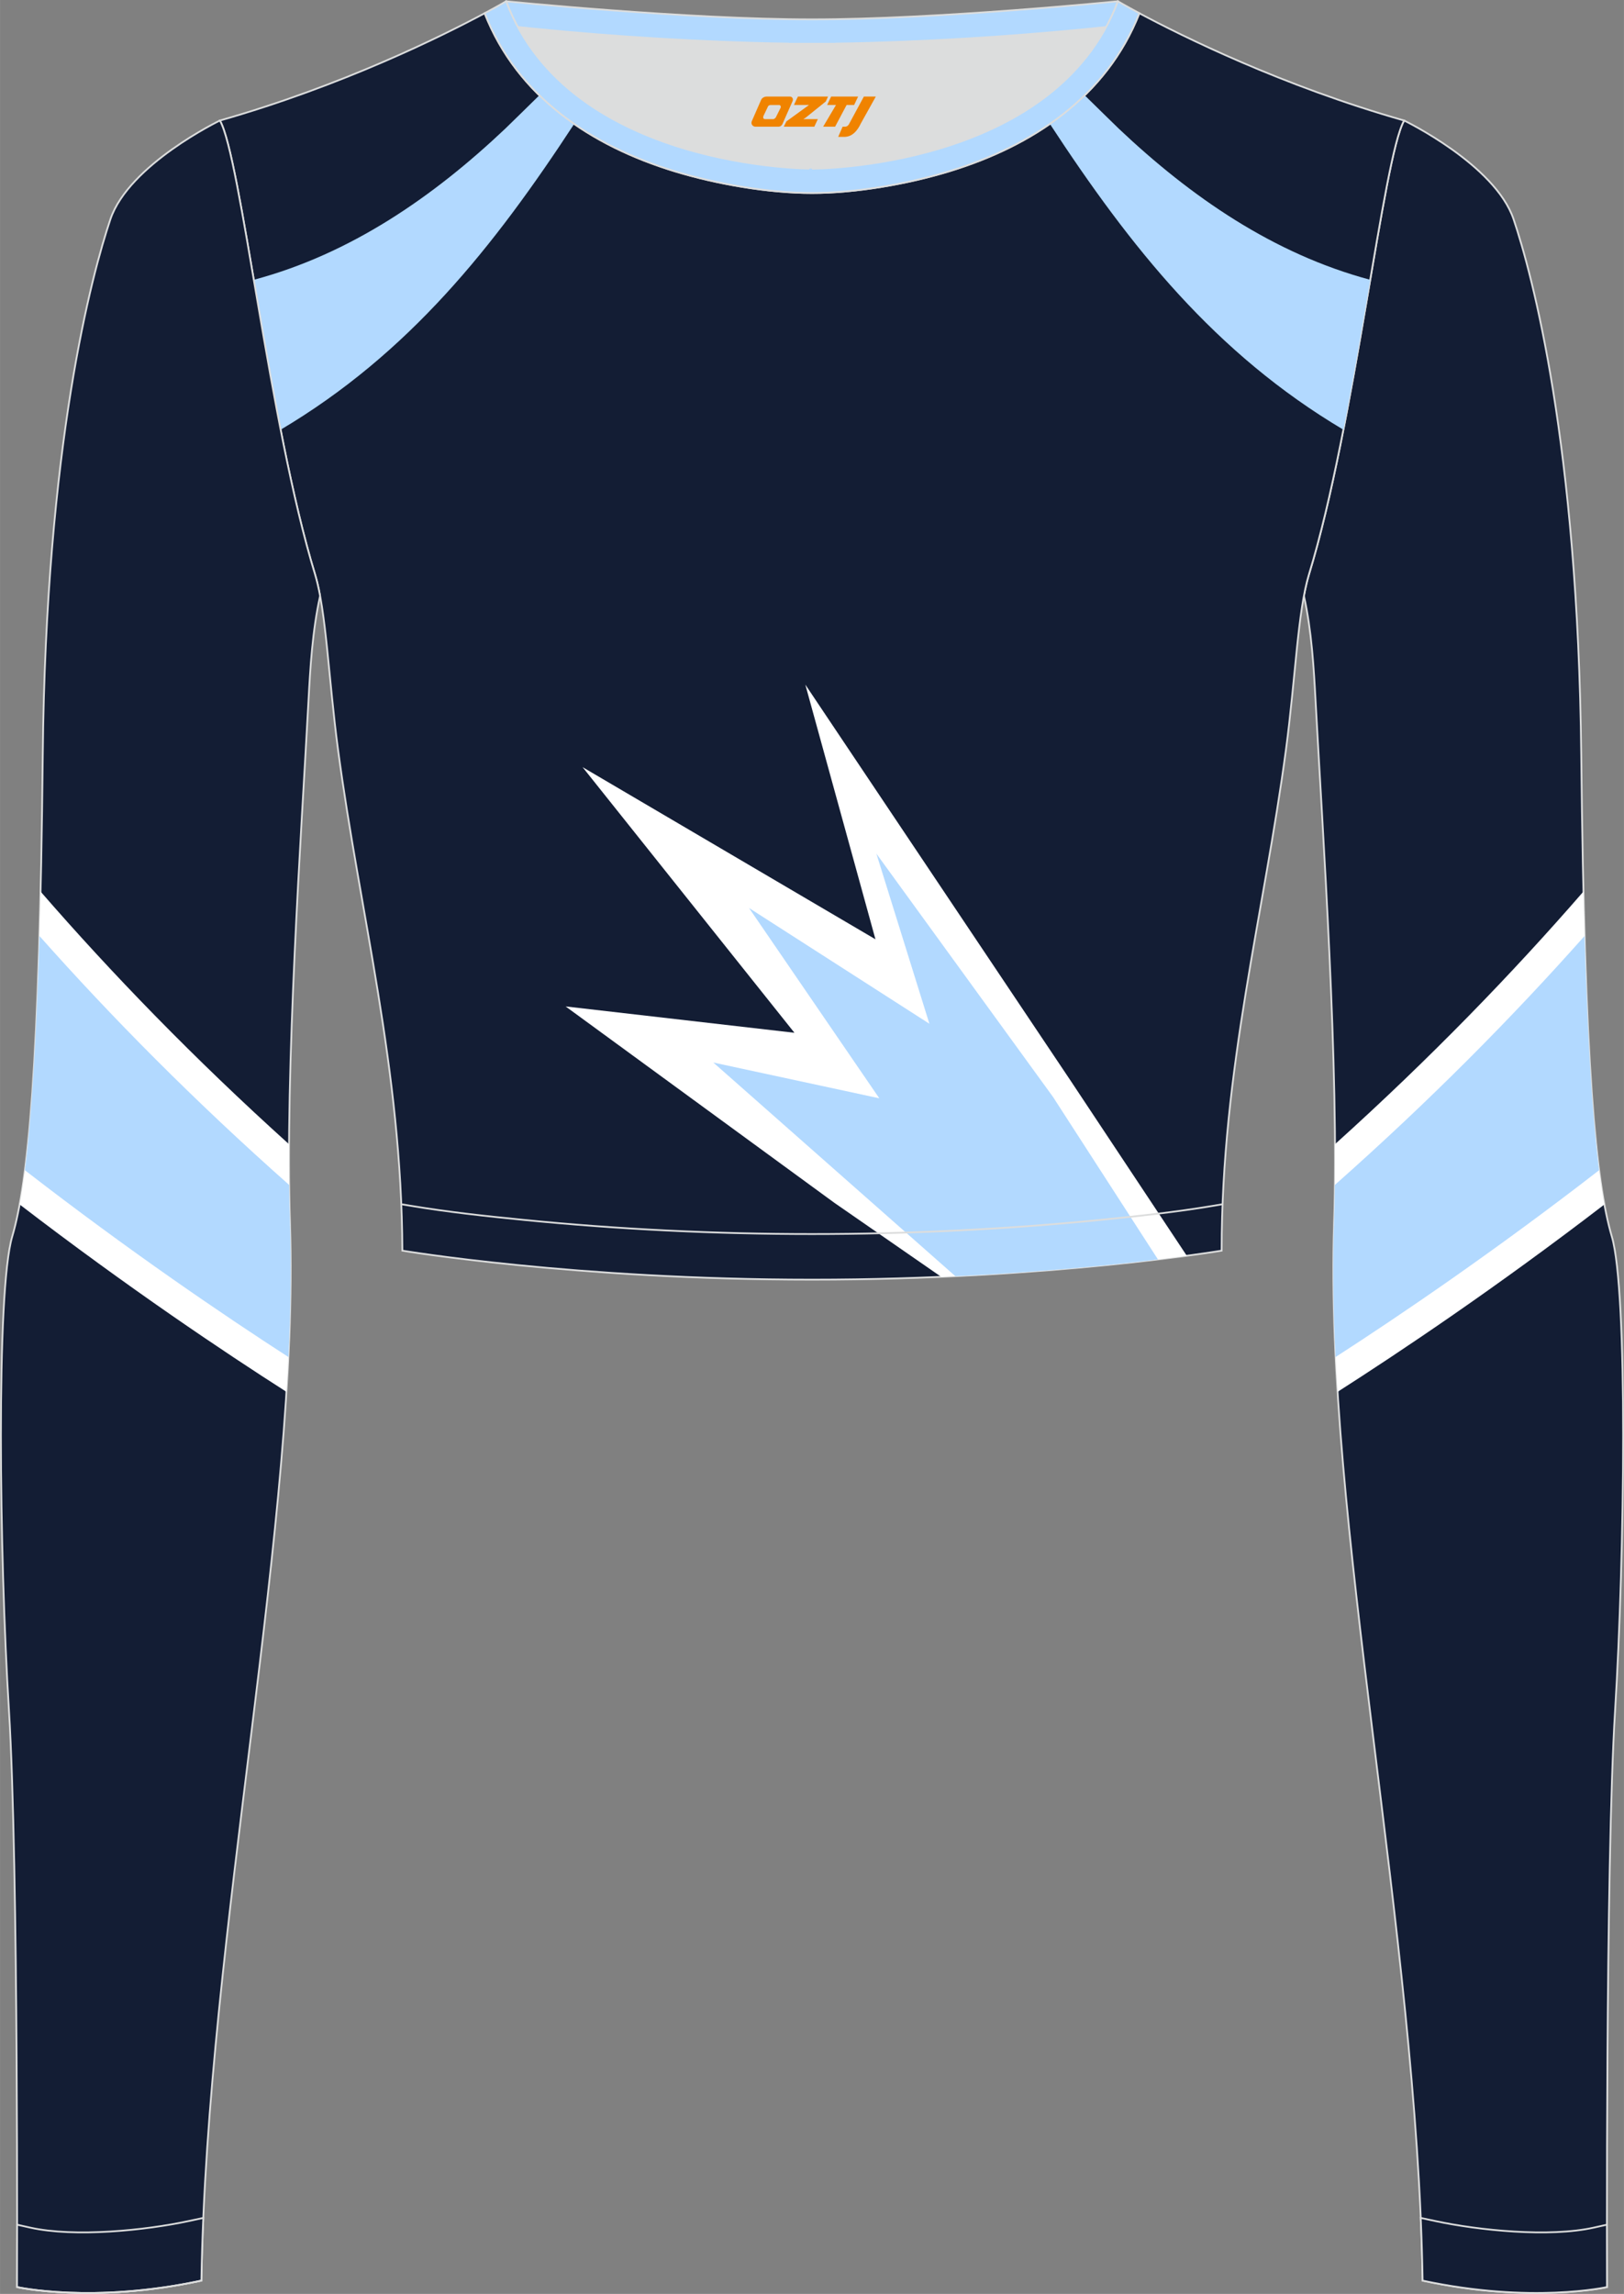 <?xml version="1.0" encoding="utf-8"?>
<!-- Generator: Adobe Illustrator 24.0.1, SVG Export Plug-In . SVG Version: 6.00 Build 0)  -->
<svg xmlns="http://www.w3.org/2000/svg" xmlns:xlink="http://www.w3.org/1999/xlink" version="1.1" id="图层_1" x="0px" y="0px" width="367.03px" height="518.23px" viewBox="0 0 367.02 518.23" enable-background="new 0 0 367.02 518.23" xml:space="preserve">
<rect x="0" y="0" width="367.02" height="518.23" fill="#808080" stroke="none"/>
<g>
	<path fill-rule="evenodd" clip-rule="evenodd" fill="#DCDDDD" d="M113.76,2.85c0,0,45.04,4.28,69.79,4.28s70.34-3.09,70.34-3.09   S241.33,40.8,183.46,40.8C125.59,40.79,113.76,2.85,113.76,2.85z"/>
	
		<path fill-rule="evenodd" clip-rule="evenodd" fill="#B2D9FF" stroke="#DCDDDD" stroke-width="0.4" stroke-miterlimit="22.926" d="   M258.74,5.16l-5.47,0.6c-18.61,2.04-37.83,3.37-56.53,3.92c-2.57,0.08-5.14,0.13-7.72,0.17v0.04h-11V9.85   c-2.57-0.04-5.14-0.09-7.72-0.17c-18.7-0.55-37.91-1.88-56.53-3.92l-5.47-0.6l6.07-4.87c0,0,40.87,4.09,69.14,4.09   s69.11-4.09,69.11-4.09L258.74,5.16z"/>
	
		<path fill-rule="evenodd" clip-rule="evenodd" fill="#131D34" stroke="#DCDDDD" stroke-width="0.4" stroke-miterlimit="22.926" d="   M317.33,27.23c0,0,20.55,9.93,24.74,22.3s14.56,50.77,15.29,121.02s3.28,96.45,6.92,108.83s2.91,71.7,0.73,107.01   c-2.18,35.3-1.82,130.3-1.82,130.3s-17.11,3.82-41.67-1.46c-1.26-78.2-22.24-172.66-20.02-238.76c1.17-34.86-2.6-88.69-4.18-118.11   c-0.4-7.41-0.88-15.82-2.63-23.72c0.34-1.82,0.72-3.46,1.15-4.89C306.24,95.73,312.58,35.55,317.33,27.23z"/>
	<g>
		<path fill-rule="evenodd" clip-rule="evenodd" fill="#FFFFFF" d="M358.44,221.33c-16.45,18.11-35.35,36.85-56.96,55.64l0.01-0.5    c0.19-5.57,0.25-11.61,0.21-17.97c21.56-19.43,40.16-38.67,56.15-57.08C358.02,208.67,358.22,215.29,358.44,221.33L358.44,221.33z     M301.53,298.63c0.16,5.15,0.42,10.43,0.76,15.81c13.99-8.94,35.83-23.54,60.3-42.33c-0.76-4.09-1.45-9.18-2.06-15.65    C337.56,274.41,316.47,288.88,301.53,298.63z"/>
		<path fill-rule="evenodd" clip-rule="evenodd" fill="#B2D9FF" d="M358.11,211.45c-16.2,18.24-34.91,37.18-56.43,56.24    c-0.03,3.03-0.1,5.97-0.19,8.78c-0.32,9.49-0.16,19.57,0.35,30.1c14.5-9.36,35.9-23.88,59.56-42.2    C359.97,253.22,358.85,236.74,358.11,211.45z"/>
	</g>
	
		<path fill-rule="evenodd" clip-rule="evenodd" fill="#131D34" stroke="#DCDDDD" stroke-width="0.4" stroke-miterlimit="22.926" d="   M109.53,2.99C100,8.09,77.36,19.36,49.69,27.23c4.75,8.32,11.09,68.5,21.5,102.51c2.53,8.27,3.06,23.55,5.19,39.52   c4.92,36.95,14.4,72.23,14.55,113.28c0,0,38.98,6.55,92.58,6.55s92.58-6.55,92.58-6.55c0-40.87,9.62-76.33,14.55-113.28   c2.13-15.97,2.66-31.26,5.19-39.52c10.41-34.02,16.75-94.19,21.5-102.51c-27.67-7.87-50.31-19.14-59.84-24.24   c-7.44,18.9-24.13,29.96-42.97,35.71c-9.35,2.85-21.14,4.92-31.01,4.91c-9.87,0.01-21.66-2.05-31.01-4.91   C133.66,32.95,116.97,21.89,109.53,2.99z"/>
	<g>
		<path fill-rule="evenodd" clip-rule="evenodd" fill="#B2D9FF" d="M121.89,21.53c-1.91,1.87-6.99,6.86-7.74,7.57    C97.91,44.45,79.24,57.37,57.36,63.21c1.81,10.6,3.81,22.4,6.06,33.87c28.98-17.2,48.1-41.22,66.34-69.08    C126.95,26.05,124.32,23.9,121.89,21.53z"/>
		<g>
			<path fill-rule="evenodd" clip-rule="evenodd" fill="#FFFFFF" d="M127.83,227.37l60.73,44.36l24.16,16.73     c25.42-1.1,45.2-3.38,55.5-4.76l-26.13-39.36L182,154.66l15.85,57.54l-66.19-38.89l47.88,60.01L127.83,227.37z"/>
			<path fill-rule="evenodd" clip-rule="evenodd" fill="#B2D9FF" d="M161.21,240.04l54.71,48.28c19.36-0.93,35.21-2.51,45.78-3.79     l-23.73-36.73l-39.91-54.95l11.98,38.43l-40.76-26.15l29.44,42.99L161.21,240.04z"/>
		</g>
		<path fill-rule="evenodd" clip-rule="evenodd" fill="#B2D9FF" d="M245.14,21.53c1.91,1.87,6.99,6.86,7.74,7.57    c16.24,15.35,34.91,28.26,56.79,34.11c-1.81,10.6-3.81,22.4-6.06,33.87c-28.98-17.21-48.1-41.22-66.34-69.09    C240.07,26.05,242.71,23.9,245.14,21.53z"/>
	</g>
	
		<path fill-rule="evenodd" clip-rule="evenodd" fill="#131D34" stroke="#DCDDDD" stroke-width="0.4" stroke-miterlimit="22.926" d="   M49.69,27.23c0,0-20.56,9.93-24.74,22.3S10.39,100.3,9.66,170.55C8.94,240.79,6.39,267,2.75,279.37   c-3.64,12.38-2.91,71.7-0.73,107.01c2.18,35.3,1.82,130.3,1.82,130.3s17.11,3.82,41.67-1.46c1.26-78.2,22.24-172.66,20.02-238.76   c-1.17-34.86,2.6-88.69,4.18-118.11c0.4-7.41,0.88-15.82,2.63-23.72c-0.34-1.82-0.72-3.46-1.15-4.89   C60.79,95.73,54.44,35.55,49.69,27.23z"/>
	<g>
		<path fill-rule="evenodd" clip-rule="evenodd" fill="#FFFFFF" d="M9.17,201.42c15.99,18.41,34.59,37.65,56.15,57.08    c-0.04,6.36,0.02,12.4,0.21,17.97l0.01,0.5c-21.61-18.79-40.5-37.52-56.96-55.64C8.81,215.29,9,208.67,9.17,201.42L9.17,201.42z     M64.74,314.44c0.34-5.38,0.6-10.66,0.76-15.81c-14.94-9.74-36.03-24.22-59-42.17c-0.62,6.47-1.31,11.56-2.06,15.65    C28.91,290.89,50.74,305.5,64.74,314.44z"/>
		<path fill-rule="evenodd" clip-rule="evenodd" fill="#B2D9FF" d="M8.91,211.45c16.2,18.24,34.91,37.18,56.43,56.24    c0.03,3.03,0.1,5.97,0.19,8.78c0.32,9.49,0.16,19.57-0.35,30.1c-14.5-9.36-35.9-23.88-59.56-42.2    C7.05,253.22,8.18,236.74,8.91,211.45z"/>
	</g>
	
		<path fill-rule="evenodd" clip-rule="evenodd" fill="#131D34" stroke="#DCDDDD" stroke-width="0.4" stroke-miterlimit="22.926" d="   M3.86,502.59c0,8.69-0.02,14.09-0.02,14.09s17.11,3.82,41.67-1.46c0.08-4.67,0.22-9.39,0.43-14.16l-3.32,0.71   c-9.81,2.11-25.74,3.72-35.8,1.48L3.86,502.59z"/>
	<path fill="none" stroke="#DCDDDD" stroke-width="0.4" stroke-miterlimit="22.926" d="M3.84,516.68c0,0,17.11,3.82,41.67-1.46"/>
	
		<path fill-rule="evenodd" clip-rule="evenodd" fill="#B2D9FF" stroke="#DCDDDD" stroke-width="0.4" stroke-miterlimit="22.926" d="   M114.39,0.29c0,0-1.72,1.01-4.86,2.69c7.44,18.9,24.13,29.96,42.97,35.71c9.36,2.85,21.14,4.92,31.02,4.91   c9.87,0.01,21.66-2.05,31.01-4.91c18.84-5.75,35.53-16.81,42.97-35.71c-3.14-1.68-4.86-2.69-4.86-2.69   c-14.32,38.03-69.13,37.81-69.13,37.81S128.71,38.33,114.39,0.29z"/>
	<path fill="none" stroke="#DCDDDD" stroke-width="0.4" stroke-miterlimit="22.926" d="M276.3,272.05l-1.93,0.33   c-8.4,1.42-17.16,2.36-25.63,3.21c-21.64,2.15-43.49,3.2-65.23,3.2c-21.73,0-43.55-1.05-65.17-3.2   c-8.49-0.84-17.27-1.79-25.69-3.21l-1.96-0.33"/>
	
		<path fill-rule="evenodd" clip-rule="evenodd" fill="#131D34" stroke="#DCDDDD" stroke-width="0.4" stroke-miterlimit="22.926" d="   M363.16,502.59c0,8.69,0.02,14.09,0.02,14.09s-17.11,3.82-41.67-1.46c-0.08-4.67-0.22-9.39-0.43-14.16l3.32,0.71   c9.81,2.11,25.74,3.72,35.8,1.48L363.16,502.59z"/>
	
</g>
<g>
	<path fill="#F08300" d="M195.23,21.82l-3.4,6.3c-0.2,0.3-0.5,0.5-0.8,0.5h-0.6l-1,2.3h1.2c2,0.1,3.2-1.5,3.9-3L197.93,21.82h-2.5L195.23,21.82z"/>
	<polygon fill="#F08300" points="188.03,21.82 ,193.93,21.82 ,193.03,23.72 ,191.33,23.72 ,188.73,28.62 ,186.03,28.62 ,188.93,23.72 ,186.93,23.72 ,187.83,21.82"/>
	<polygon fill="#F08300" points="182.03,26.92 ,181.53,26.92 ,182.03,26.62 ,186.63,22.92 ,187.13,21.82 ,180.33,21.82 ,180.03,22.42 ,179.43,23.72 ,182.23,23.72 ,182.83,23.72 ,177.73,27.42    ,177.13,28.62 ,183.73,28.62 ,184.03,28.62 ,184.83,26.92"/>
	<path fill="#F08300" d="M178.53,21.82H173.23C172.73,21.82,172.23,22.12,172.03,22.52L169.93,27.32C169.63,27.92,170.03,28.62,170.73,28.62h5.2c0.4,0,0.7-0.2,0.9-0.6L179.13,22.82C179.33,22.32,179.03,21.82,178.53,21.82z M176.43,24.32L175.33,26.52C175.13,26.82,174.83,26.92,174.73,26.92l-1.8,0C172.73,26.92,172.33,26.82,172.53,26.22l1-2.1c0.1-0.3,0.4-0.4,0.7-0.4h1.9   C176.33,23.72,176.53,24.02,176.43,24.32z"/>
</g>
</svg>